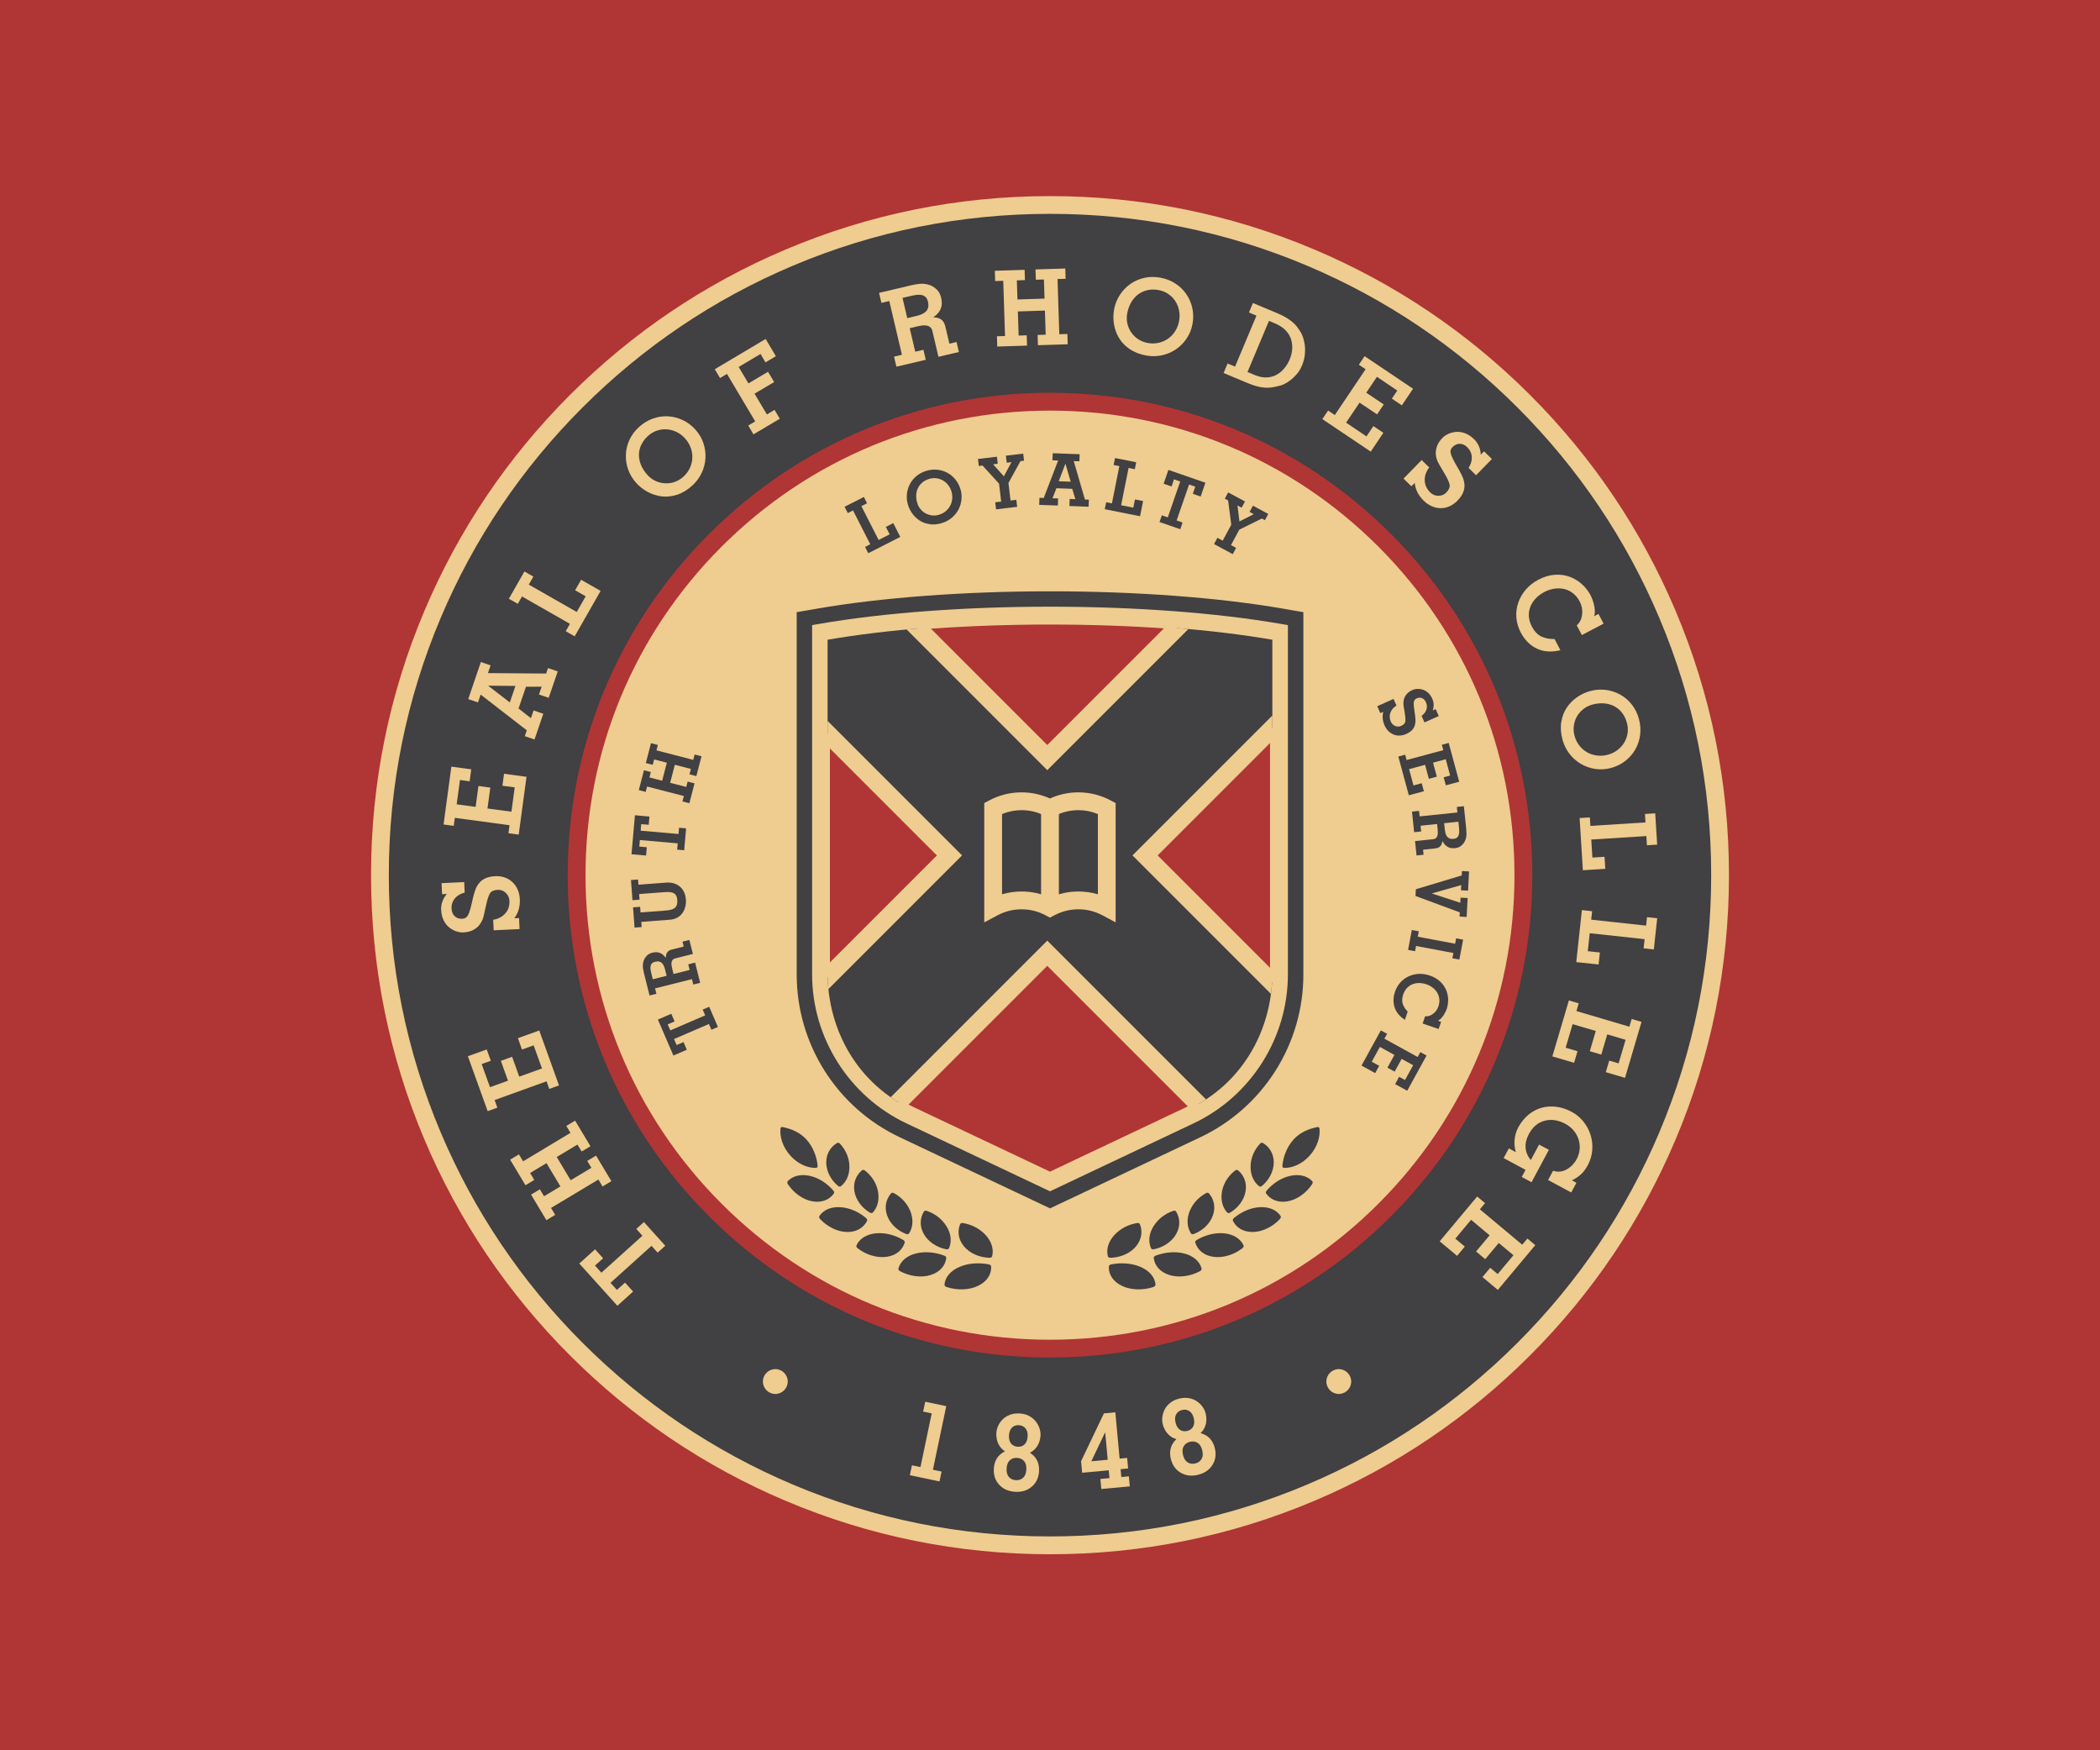 <?xml version="1.0" encoding="UTF-8"?>
<svg id="Layer_1" xmlns="http://www.w3.org/2000/svg" xmlns:xlink="http://www.w3.org/1999/xlink" version="1.1" viewBox="0 0 600 500">
  <!-- Generator: Adobe Illustrator 29.6.1, SVG Export Plug-In . SVG Version: 2.1.1 Build 9)  -->
  <defs>
    <style>
      .st0 {
        fill: none;
      }

      .st1 {
        fill: #414042;
      }

      .st2 {
        fill: #b03535;
      }

      .st3 {
        clip-path: url(#clippath);
      }

      .st4 {
        fill: #efcc8f;
      }
    </style>
    <clipPath id="clippath">
      <path class="st0" d="M300,178.02c-24.67,0-46.28,1.78-63.55,4.73v95.06c0,16.75,8.85,32,24.17,39.16l39.37,18.4,39.37-18.4c15.33-7.16,24.17-22.41,24.17-39.16v-95.06c-17.26-2.95-38.88-4.73-63.55-4.73Z"/>
    </clipPath>
  </defs>
  <rect class="st2" y="0" width="602" height="502"/>
  <g>
    <g>
      <circle class="st1" cx="300" cy="250" r="191.45"/>
      <path class="st4" d="M300,444c-26.19,0-51.6-5.13-75.51-15.25-23.1-9.77-43.85-23.76-61.66-41.57-17.82-17.82-31.8-38.56-41.57-61.66-10.12-23.92-15.25-49.33-15.25-75.51s5.13-51.6,15.25-75.51c9.77-23.1,23.76-43.85,41.57-61.66,17.82-17.82,38.56-31.8,61.66-41.57,23.92-10.12,49.33-15.25,75.51-15.25s51.6,5.13,75.51,15.25c23.1,9.77,43.85,23.76,61.66,41.57,17.82,17.82,31.8,38.56,41.57,61.66,10.12,23.92,15.25,49.33,15.25,75.51s-5.13,51.6-15.25,75.51c-9.77,23.1-23.76,43.85-41.57,61.66-17.82,17.82-38.56,31.8-61.66,41.57-23.92,10.12-49.33,15.25-75.51,15.25ZM300,61.09c-25.5,0-50.24,4.99-73.53,14.84-22.49,9.51-42.7,23.14-60.05,40.49-17.35,17.35-30.97,37.55-40.49,60.05-9.85,23.29-14.84,48.03-14.84,73.53s4.99,50.24,14.84,73.53c9.51,22.49,23.14,42.7,40.49,60.05,17.35,17.35,37.55,30.97,60.05,40.49,23.29,9.85,48.03,14.84,73.53,14.84s50.24-4.99,73.53-14.84c22.5-9.51,42.7-23.14,60.05-40.49,17.35-17.35,30.97-37.55,40.49-60.05,9.85-23.29,14.84-48.03,14.84-73.53s-4.99-50.24-14.84-73.53c-9.51-22.49-23.14-42.7-40.49-60.05-17.35-17.35-37.55-30.97-60.05-40.49-23.29-9.85-48.03-14.84-73.53-14.84Z"/>
    </g>
    <g>
      <path class="st4" d="M180.89,368.96l-4.5,4.06-10.88-12.07,4.5-4.06,2.31,2.56-2.32,2.09,1.83,2.03,11.72-10.56-1.75-1.94,2.18-1.97,6.1,6.77-2.18,1.97-1.75-1.94-11.72,10.56,1.83,2.03,2.32-2.09,2.31,2.56Z"/>
      <path class="st4" d="M174.68,337.43l-2.52,1.51-1.19-1.98-13.53,8.11,1.19,1.98-2.52,1.51-4.38-7.3,2.52-1.51,1.19,1.98,4.68-2.81-3.98-6.64-4.68,2.81,1.19,1.98-2.52,1.51-4.38-7.3,2.52-1.51,1.19,1.98,13.53-8.12-1.19-1.98,2.52-1.51,4.38,7.3-2.52,1.51-1.19-1.98-5.92,3.55,3.98,6.64,5.92-3.55-1.19-1.98,2.52-1.51,4.38,7.3Z"/>
      <path class="st4" d="M159.71,310.07l-2.77,1-.78-2.17-14.84,5.35.78,2.17-2.77,1-5.65-15.69,5.39-1.94,1.17,3.24-2.62.94,2.38,6.6,5.14-1.85-2.04-5.67,3.22-1.16,2.04,5.67,6.49-2.34-2.38-6.6-3.33,1.2-1.17-3.25,6.1-2.19,5.65,15.69Z"/>
      <path class="st4" d="M140.91,262.76c1.45-.25,2.6-.86,3.46-1.83.86-.97,1.25-2.18,1.18-3.61-.04-.88-.39-1.63-1.04-2.25-.65-.62-1.41-.91-2.29-.87-1.1.05-1.84.39-2.23,1.01s-.75,1.71-1.08,3.26c-.16.79-.29,1.39-.4,1.79-.02.08-.04.19-.07.33-.11.59-.26,1.16-.43,1.72-.17.56-.48,1.14-.91,1.75-.43.61-1.04,1.14-1.83,1.57-.79.44-1.77.68-2.95.74-.56.03-1.18-.07-1.88-.29-.69-.22-1.36-.58-2.02-1.08-.65-.5-1.2-1.18-1.64-2.04-.44-.86-.69-1.88-.74-3.06-.04-.82.08-1.62.37-2.4.28-.78.7-1.49,1.25-2.12l-1.35.06-.15-3.15,6.47-.31.14,3c-1.17.3-2.08.83-2.75,1.6-.72.83-1.05,1.83-1,2.99.04.9.34,1.62.88,2.15.55.53,1.28.78,2.2.74.78-.04,1.34-.42,1.69-1.16.35-.74.69-1.88,1.04-3.44.15-.67.26-1.14.32-1.43.24-.95.47-1.74.71-2.38.24-.63.59-1.23,1.04-1.79.45-.56,1.05-1.02,1.8-1.36.74-.35,1.68-.54,2.79-.6,1-.05,1.92.08,2.76.38.85.3,1.58.75,2.19,1.34.62.59,1.11,1.3,1.47,2.12s.56,1.73.61,2.7c.1,2.12-.42,3.94-1.57,5.48l1.35-.06.15,3.15-7.4.35-.14-3.03Z"/>
      <path class="st4" d="M148.18,238.42l-2.91-.39.31-2.29-15.63-2.11-.31,2.29-2.91-.39,2.23-16.53,5.68.77-.46,3.42-2.76-.37-.94,6.95,5.41.73.81-5.97,3.39.46-.81,5.97,6.84.92.94-6.95-3.51-.47.46-3.42,6.42.87-2.23,16.53Z"/>
      <path class="st4" d="M152.72,211.25l-2.78-.95.57-1.67-13.18-10.21-.77,2.24-2.78-.95,3.61-10.59,2.78.95-.76,2.21,16.63.13.53-1.56,2.78.95-2.58,7.55-2.78-.95.77-2.24-4.48.02-2.12,6.22,3.53,2.76.76-2.21,2.78.95-2.51,7.35ZM147.27,195.95l-7.71-.07-.02.06,6.12,4.72,1.61-4.71Z"/>
      <path class="st4" d="M164.19,181.78l-2.55-1.46,1.2-2.11-13.7-7.82-1.2,2.11-2.55-1.46,4.45-7.79,2.55,1.46-1.31,2.29,13.7,7.82,2.56-4.48-3.02-1.72,1.71-3,5.57,3.18-7.4,12.97Z"/>
      <path class="st4" d="M193.45,141.33c-1.52.49-2.98.65-4.41.47-1.42-.18-2.75-.6-3.99-1.28-1.24-.67-2.31-1.51-3.23-2.51-1.04-1.14-1.81-2.41-2.32-3.81-.51-1.4-.74-2.84-.68-4.31.05-1.47.4-2.89,1.03-4.25.64-1.36,1.54-2.59,2.73-3.66,1.18-1.08,2.48-1.87,3.91-2.39,1.42-.51,2.87-.74,4.33-.66,1.46.07,2.87.43,4.22,1.06,1.35.63,2.55,1.53,3.6,2.68s1.82,2.44,2.31,3.86c.49,1.42.69,2.87.61,4.34-.08,1.47-.44,2.88-1.09,4.24-.64,1.36-1.53,2.55-2.65,3.57-1.4,1.28-2.86,2.17-4.38,2.66ZM183.18,127.14c-.43.94-.63,1.91-.62,2.9.01.99.23,1.97.65,2.94.42.97,1.02,1.87,1.79,2.71.67.74,1.44,1.31,2.31,1.71.87.4,1.77.62,2.72.67.95.04,1.87-.09,2.77-.41.9-.32,1.72-.82,2.46-1.49.81-.74,1.43-1.58,1.86-2.51.42-.93.66-1.89.69-2.89.04-1-.13-1.98-.49-2.94-.37-.96-.91-1.85-1.64-2.64-.69-.75-1.48-1.35-2.38-1.79-.9-.44-1.83-.69-2.8-.75-.97-.07-1.91.06-2.84.38-.93.32-1.78.83-2.54,1.53-.86.78-1.5,1.64-1.92,2.59Z"/>
      <path class="st4" d="M215.28,124.09l-1.5-2.53,1.99-1.18-8.06-13.56-1.99,1.18-1.5-2.53,14.54-8.64,2.92,4.93-2.97,1.76-1.42-2.4-6.24,3.71,2.79,4.69,5.6-3.32,1.75,2.94-5.6,3.32,3.52,5.93,2.19-1.3,1.5,2.53-7.53,4.47Z"/>
      <path class="st4" d="M256.11,104.74l-.67-2.86,2.25-.53-3.61-15.36-2.25.53-.67-2.86,9.05-2.13c1.5-.35,2.69-.51,3.59-.47.63.04,1.23.16,1.81.36.58.2,1.14.53,1.68.98.51.41.88.85,1.11,1.31.23.46.4.9.5,1.33.28,1.21.25,2.25-.11,3.14-.36.89-1.04,1.69-2.06,2.43v.06c.61,0,1.11.09,1.52.25.41.16.73.37.98.62.24.25.43.53.57.84.13.31.25.66.34,1.04l1.12,4.76,2.04-.48.67,2.86-5.84,1.37-1.74-7.39c-.11-.47-.31-.82-.61-1.07-.29-.25-.64-.4-1.03-.47-.39-.06-.8-.07-1.22-.02-.42.05-.86.13-1.33.24l-2.28.54,1.58,6.71,2.34-.55.67,2.86-8.38,1.97ZM259.22,90.88l2.45-.58c.6-.14,1.13-.31,1.59-.5.46-.19.86-.44,1.21-.75.35-.31.58-.7.71-1.18.12-.48.1-1.06-.06-1.74-.15-.62-.4-1.08-.77-1.37-.37-.29-.79-.47-1.26-.52-.47-.05-.95-.04-1.44.03-.49.07-1.08.19-1.78.36l-2.01.47,1.36,5.78Z"/>
      <path class="st4" d="M284.93,99l-.09-2.94,2.31-.07-.51-15.77-2.31.07-.09-2.94,8.51-.27.09,2.94-2.31.07.18,5.46,7.73-.25-.18-5.46-2.31.07-.09-2.94,8.51-.27.09,2.94-2.31.07.51,15.77,2.31-.07.09,2.94-8.51.27-.09-2.94,2.31-.07-.22-6.89-7.73.25.22,6.89,2.31-.07.09,2.94-8.51.27Z"/>
      <path class="st4" d="M322.7,99.68c-1.31-.91-2.32-1.98-3.04-3.22-.72-1.24-1.18-2.55-1.4-3.95-.21-1.39-.2-2.75.05-4.09.28-1.51.82-2.9,1.63-4.15.81-1.25,1.81-2.31,3.02-3.15,1.2-.85,2.54-1.43,4.01-1.75,1.47-.32,2.99-.34,4.57-.05,1.57.29,3,.84,4.27,1.67,1.27.82,2.32,1.84,3.15,3.05.83,1.21,1.39,2.54,1.71,4s.33,2.96.05,4.49c-.28,1.53-.84,2.93-1.68,4.17-.84,1.25-1.87,2.29-3.08,3.11-1.22.82-2.56,1.39-4.03,1.7-1.47.31-2.95.33-4.45.05-1.87-.34-3.46-.97-4.76-1.88ZM327.78,82.91c-1.01.23-1.9.65-2.69,1.26-.78.61-1.43,1.37-1.95,2.3-.51.92-.87,1.94-1.08,3.06-.18.98-.17,1.94.04,2.87.21.93.58,1.79,1.12,2.57.54.78,1.21,1.43,2.01,1.95.8.52,1.69.87,2.67,1.05,1.08.2,2.12.19,3.12-.04,1-.22,1.9-.62,2.72-1.19.82-.57,1.5-1.3,2.04-2.17.55-.88.92-1.84,1.11-2.91.18-1,.18-2-.02-2.98-.2-.98-.56-1.88-1.09-2.69-.53-.81-1.21-1.49-2.02-2.03-.81-.55-1.73-.91-2.76-1.1-1.14-.21-2.22-.2-3.22.04Z"/>
      <path class="st4" d="M358.97,90.16l-2.13-.89,1.14-2.71,7.11,2.98c1.01.43,1.89.87,2.62,1.33.73.46,1.33.91,1.81,1.35.48.44.84.83,1.1,1.18.26.35.51.71.76,1.1.08.16.15.28.21.35.19.27.4.71.62,1.3.23.59.41,1.32.55,2.18.14.86.16,1.82.06,2.89-.1,1.06-.38,2.15-.85,3.26-.36.87-.83,1.64-1.4,2.32-.57.68-1.16,1.25-1.76,1.72-.61.46-1.16.82-1.68,1.09-.51.26-.9.42-1.16.49-.83.22-1.55.38-2.18.5-.62.12-1.29.17-1.99.16-.7-.01-1.48-.12-2.35-.32-.87-.2-1.85-.53-2.94-.99l-6.91-2.9,1.14-2.71,2.13.89,6.11-14.55ZM356.44,106.27l2.02.85c1.2.5,2.33.73,3.4.7,1.07-.04,2.03-.29,2.87-.76.85-.47,1.59-1.08,2.22-1.85.63-.76,1.15-1.62,1.54-2.56.36-.87.59-1.77.69-2.72.09-.95,0-1.89-.26-2.84-.26-.95-.77-1.83-1.53-2.64-.75-.81-1.78-1.5-3.09-2.05l-1.74-.73-6.13,14.6Z"/>
      <path class="st4" d="M377.81,119.72l1.64-2.44,1.92,1.29,8.8-13.09-1.92-1.29,1.64-2.44,13.84,9.3-3.2,4.75-2.86-1.92,1.56-2.31-5.82-3.92-3.05,4.53,5,3.36-1.91,2.84-5-3.36-3.85,5.72,5.82,3.92,1.97-2.94,2.86,1.92-3.61,5.38-13.84-9.3Z"/>
      <path class="st4" d="M408.34,133.55c-.89,1.17-1.32,2.4-1.28,3.69.04,1.29.57,2.44,1.6,3.45.63.62,1.39.93,2.29.94.9.01,1.65-.3,2.27-.93.77-.79,1.09-1.54.95-2.26-.14-.72-.61-1.76-1.43-3.12-.42-.69-.73-1.22-.93-1.58-.04-.07-.1-.17-.17-.3-.32-.51-.6-1.02-.86-1.55-.25-.53-.43-1.16-.53-1.9-.1-.74,0-1.54.27-2.4.28-.86.83-1.71,1.66-2.55.39-.4.91-.76,1.57-1.07.65-.31,1.39-.51,2.21-.59.82-.08,1.68.05,2.59.37.91.33,1.78.91,2.63,1.73.59.57,1.04,1.24,1.37,2.01.33.77.5,1.57.52,2.4l.94-.96,2.25,2.2-4.53,4.63-2.14-2.1c.65-1.01.96-2.03.92-3.04-.04-1.1-.48-2.06-1.3-2.87-.64-.63-1.35-.95-2.11-.97-.76-.02-1.47.3-2.11.96-.55.56-.69,1.22-.44,2,.25.77.78,1.85,1.58,3.23.35.59.59,1.01.73,1.26.48.86.84,1.6,1.1,2.23.25.63.41,1.3.46,2.02.05.72-.08,1.46-.39,2.22-.31.76-.86,1.54-1.64,2.34-.7.71-1.46,1.25-2.28,1.61-.82.36-1.66.53-2.52.52-.86-.01-1.7-.2-2.52-.56-.82-.36-1.59-.88-2.29-1.57-1.52-1.48-2.38-3.18-2.58-5.08l-.94.96-2.25-2.2,5.18-5.3,2.17,2.12Z"/>
      <path class="st4" d="M450.51,178.63c.9-.79,1.41-1.86,1.53-3.21.14-1.25-.1-2.44-.7-3.59-.51-.97-1.15-1.76-1.92-2.36-.77-.6-1.61-1.01-2.53-1.21-.92-.21-1.87-.23-2.84-.08-.97.15-1.92.47-2.84.95-.92.48-1.72,1.08-2.4,1.79-.68.71-1.2,1.5-1.55,2.37-.35.87-.5,1.8-.44,2.77.06.97.35,1.96.87,2.95.71,1.34,1.59,2.28,2.66,2.8,1.07.52,2.34.77,3.81.74l1.67,3.19c-2.52.62-4.75.48-6.7-.44-1.95-.92-3.49-2.46-4.63-4.62-.72-1.36-1.13-2.77-1.25-4.22-.12-1.45.05-2.86.52-4.24.46-1.37,1.18-2.63,2.15-3.77.97-1.14,2.16-2.08,3.58-2.83,1.63-.86,3.21-1.33,4.75-1.43s2.97.1,4.3.6c1.32.5,2.49,1.22,3.5,2.16,1.01.94,1.83,2,2.45,3.18.11.21.25.53.41.95.16.42.32.91.47,1.47.14.56.24,1.14.28,1.75.04.61-.02,1.18-.17,1.71l1.22-.64,1.46,2.79-6.21,3.26-1.46-2.79Z"/>
      <path class="st4" d="M446.09,206.19c.26-1.57.8-2.95,1.61-4.13.81-1.18,1.8-2.16,2.97-2.95,1.16-.79,2.4-1.36,3.72-1.71,1.49-.4,2.97-.5,4.45-.31,1.48.19,2.86.65,4.14,1.37,1.28.72,2.38,1.68,3.3,2.87.92,1.19,1.59,2.56,2,4.11.41,1.54.52,3.07.32,4.57-.2,1.5-.67,2.88-1.4,4.15-.74,1.26-1.7,2.35-2.88,3.26s-2.53,1.56-4.04,1.97-3,.49-4.49.27c-1.49-.22-2.87-.71-4.13-1.45s-2.35-1.72-3.27-2.91c-.91-1.19-1.56-2.53-1.96-3.99-.49-1.83-.61-3.54-.35-5.11ZM463.42,203.59c-.64-.81-1.41-1.44-2.29-1.89-.89-.45-1.86-.7-2.91-.77-1.05-.07-2.13.04-3.23.34-.97.26-1.83.68-2.58,1.27-.75.58-1.37,1.29-1.84,2.11-.47.82-.78,1.7-.9,2.65-.13.95-.07,1.9.19,2.87.29,1.06.74,2,1.37,2.8.63.8,1.38,1.45,2.24,1.94.87.49,1.81.8,2.84.92,1.03.12,2.06.04,3.1-.24.99-.26,1.88-.7,2.68-1.29.8-.6,1.45-1.31,1.96-2.14.5-.83.83-1.73.97-2.7.14-.97.08-1.96-.19-2.96-.3-1.12-.77-2.09-1.41-2.9Z"/>
      <path class="st4" d="M451.32,233.69l2.93-.18.15,2.42,15.74-.99-.15-2.42,2.93-.18.56,8.95-2.93.18-.16-2.63-15.74.99.32,5.15,3.47-.22.22,3.44-6.41.4-.93-14.91Z"/>
      <path class="st4" d="M451.97,259.98l2.92.32-.26,2.42,15.68,1.7.26-2.42,2.92.32-.97,8.91-2.92-.32.29-2.62-15.68-1.7-.56,5.13,3.46.38-.37,3.43-6.38-.69,1.61-14.85Z"/>
      <path class="st4" d="M448.24,285.79l2.82.83-.65,2.21,15.13,4.47.65-2.21,2.82.83-4.72,15.99-5.49-1.62.98-3.31,2.68.79,1.99-6.73-5.23-1.55-1.71,5.78-3.28-.97,1.71-5.78-6.62-1.95-1.99,6.73,3.39,1-.98,3.31-6.21-1.83,4.72-15.99Z"/>
      <path class="st4" d="M429.61,330.83l1.49-2.77,2.01,1.08c-.37-1.17-.49-2.39-.36-3.63.13-1.25.47-2.4,1.04-3.46.78-1.44,1.74-2.64,2.88-3.59,1.15-.95,2.4-1.62,3.76-2,1.36-.38,2.78-.47,4.27-.28,1.48.19,2.95.68,4.39,1.46,1.27.68,2.37,1.59,3.3,2.74.93,1.15,1.61,2.43,2.06,3.84.44,1.42.6,2.87.48,4.36-.12,1.49-.54,2.91-1.27,4.27-.56,1.04-1.18,1.89-1.88,2.55-.69.66-1.58,1.26-2.66,1.79l1.29.69-1.49,2.77-6.61-3.55,1.43-2.67c.66.24,1.33.33,1.99.25.66-.07,1.31-.29,1.92-.64.58-.32,1.11-.73,1.6-1.23.48-.5.89-1.05,1.21-1.65.5-.93.79-1.89.87-2.87.08-.98-.03-1.93-.33-2.85-.3-.92-.77-1.76-1.41-2.51-.64-.75-1.42-1.37-2.33-1.87-2.04-1.1-4.02-1.4-5.93-.9-1.91.49-3.41,1.76-4.51,3.81-.71,1.32-1.02,2.6-.94,3.85.08,1.25.57,2.44,1.48,3.59l2.38-4.44,2.8,1.5-4.96,9.25-2.8-1.5,1.09-2.03-6.26-3.36Z"/>
      <path class="st4" d="M422.05,341.8l2.25,1.89-1.48,1.77,12.1,10.12,1.48-1.77,2.25,1.89-10.7,12.79-4.39-3.68,2.21-2.64,2.14,1.79,4.5-5.38-4.19-3.5-3.87,4.62-2.62-2.19,3.87-4.62-5.29-4.43-4.5,5.38,2.71,2.27-2.21,2.65-4.97-4.16,10.7-12.79Z"/>
    </g>
    <g>
      <path class="st4" d="M259.96,421.41l.59-2.82,2.44.51,3.21-15.34-2.44-.51.59-2.82,6.01,1.26-3.81,18.17,2.47.52-.59,2.82-8.47-1.78Z"/>
      <path class="st4" d="M294.02,404.5c.78.41,1.41.93,1.91,1.55.49.63.85,1.29,1.08,1.99.22.7.32,1.39.28,2.05-.02.4-.09.83-.19,1.28-.11.45-.27.9-.5,1.34-.23.44-.53.86-.91,1.26-.38.39-.84.73-1.38,1v.06c1.84,1.2,2.69,2.95,2.56,5.25-.1,1.84-.79,3.31-2.06,4.4-1.27,1.1-2.85,1.59-4.75,1.48-1.9-.11-3.42-.77-4.56-2-1.14-1.23-1.66-2.76-1.55-4.6.13-2.31,1.17-3.95,3.14-4.94v-.06c-.51-.33-.93-.72-1.26-1.15-.33-.43-.58-.88-.76-1.35-.18-.47-.29-.93-.35-1.39-.06-.46-.07-.89-.05-1.3.04-.67.21-1.34.51-2.03.3-.68.73-1.3,1.29-1.86.56-.56,1.25-1,2.07-1.31.82-.32,1.74-.45,2.78-.39,1.03.06,1.94.29,2.71.7ZM292.32,422.15c.56-.51.86-1.29.92-2.34.06-1.05-.16-1.86-.65-2.42-.5-.57-1.16-.87-1.99-.92-.83-.05-1.52.18-2.08.69-.56.51-.86,1.29-.92,2.34-.06,1.05.16,1.86.65,2.42.5.57,1.16.87,1.99.92s1.52-.18,2.08-.69ZM289.15,407.81c-.52.5-.81,1.24-.87,2.23-.06,1.01.15,1.79.61,2.35.47.55,1.09.85,1.88.9.79.04,1.44-.18,1.97-.68.52-.5.82-1.25.87-2.26.06-.99-.15-1.76-.62-2.32-.47-.55-1.09-.85-1.88-.9-.79-.04-1.45.18-1.97.68Z"/>
      <path class="st4" d="M316.77,420.02l-7.59.7-.3-3.3,6.52-13.66,3.27-.3,1.22,13.22,2.15-.2.28,3.02-2.15.2.21,2.24,2.15-.2.27,2.87-8.14.75-.27-2.87,2.6-.24-.21-2.24ZM316.49,417l-.71-7.71h-.09s-3.88,8.15-3.88,8.15l4.69-.43Z"/>
      <path class="st4" d="M339.72,399.41c.86.16,1.62.47,2.28.92.65.45,1.19.98,1.61,1.59.42.6.71,1.23.87,1.88.1.39.16.82.19,1.28.03.46,0,.94-.08,1.43-.09.49-.25.98-.5,1.47-.24.49-.58.94-1.02,1.37v.06c2.13.6,3.46,2.02,4.02,4.26.44,1.79.22,3.39-.67,4.81-.89,1.42-2.26,2.36-4.1,2.82-1.85.46-3.5.27-4.95-.57-1.45-.84-2.4-2.15-2.84-3.94-.56-2.24-.04-4.12,1.54-5.64v-.06c-.6-.17-1.11-.41-1.56-.73-.44-.32-.82-.67-1.13-1.07-.31-.39-.55-.8-.74-1.22-.19-.42-.33-.83-.43-1.22-.16-.65-.2-1.34-.11-2.09s.32-1.46.68-2.16c.37-.7.9-1.32,1.59-1.87s1.53-.94,2.54-1.19c1-.25,1.94-.29,2.8-.13ZM336.05,404.02c-.35.63-.41,1.43-.17,2.39.24.98.67,1.67,1.28,2.06.61.39,1.3.49,2.06.3.77-.19,1.33-.6,1.68-1.23.35-.63.41-1.44.17-2.42-.24-.96-.66-1.64-1.27-2.03-.61-.39-1.3-.49-2.06-.3-.77.19-1.33.6-1.68,1.23ZM343.3,416.79c.38-.65.45-1.48.19-2.5-.25-1.02-.7-1.73-1.34-2.12-.64-.39-1.36-.49-2.17-.29-.81.2-1.4.62-1.78,1.27-.38.65-.45,1.48-.19,2.5.25,1.02.7,1.73,1.34,2.12.64.39,1.36.49,2.17.29s1.4-.62,1.78-1.27Z"/>
    </g>
    <g>
      <circle class="st4" cx="300" cy="250" r="135.25"/>
      <path class="st2" d="M300,387.8c-36.81,0-71.41-14.33-97.44-40.36-26.03-26.03-40.36-60.63-40.36-97.44s14.33-71.41,40.36-97.44c26.03-26.03,60.63-40.36,97.44-40.36s71.41,14.33,97.44,40.36c26.03,26.03,40.36,60.63,40.36,97.44s-14.33,71.41-40.36,97.44-60.63,40.36-97.44,40.36ZM300,117.3c-35.45,0-68.77,13.8-93.84,38.87s-38.87,58.39-38.87,93.84,13.8,68.77,38.87,93.84c25.06,25.06,58.39,38.87,93.84,38.87s68.77-13.8,93.84-38.87c25.06-25.06,38.87-58.39,38.87-93.84s-13.8-68.77-38.87-93.84-58.39-38.87-93.84-38.87Z"/>
    </g>
    <circle class="st4" cx="221.52" cy="394.66" r="3.55"/>
    <circle class="st4" cx="382.51" cy="394.66" r="3.55"/>
    <g>
      <path class="st1" d="M300,174.01c24.16,0,47.5,1.74,65.74,4.89l1.54.27v99.22c0,8.79-2.49,17.37-7.19,24.8-4.7,7.43-11.39,13.35-19.34,17.11l-40.75,19.28-40.75-19.28c-7.95-3.76-14.64-9.68-19.34-17.11-4.7-7.43-7.19-16.01-7.19-24.8v-99.22l1.54-.27c18.23-3.15,41.58-4.89,65.74-4.89M300,168.92c-24.44,0-48.09,1.76-66.61,4.96l-1.54.27-4.22.73v103.5c0,9.76,2.76,19.28,7.98,27.52,5.22,8.25,12.64,14.81,21.47,18.98l40.75,19.28,2.18,1.03,2.18-1.03,40.75-19.28c8.82-4.17,16.24-10.74,21.47-18.98,5.22-8.25,7.98-17.76,7.98-27.52v-103.5l-4.22-.73-1.54-.27c-18.51-3.2-42.17-4.96-66.61-4.96h0Z"/>
      <g>
        <path class="st2" d="M300,175.86c-25.03,0-47.91,1.83-65.42,4.86v97.65c0,17.21,9.92,32.87,25.47,40.23l39.95,18.9,39.95-18.9c15.55-7.36,25.47-23.02,25.47-40.23v-97.65c-17.51-3.03-40.39-4.86-65.42-4.86Z"/>
        <path class="st4" d="M300,340.32l-41.04-19.42c-16.36-7.74-26.93-24.43-26.93-42.53v-99.8l2.11-.36c18.27-3.16,41.66-4.9,65.86-4.9s47.58,1.74,65.86,4.9l2.11.36v99.8c0,18.1-10.57,34.79-26.93,42.53l-41.04,19.42ZM237.12,182.88v95.5c0,16.14,9.43,31.03,24.01,37.93l38.86,18.39,38.86-18.39c14.59-6.9,24.01-21.79,24.01-37.93v-95.5c-17.67-2.89-39.89-4.47-62.88-4.47s-45.21,1.58-62.88,4.47Z"/>
      </g>
      <g class="st3">
        <g>
          <polygon class="st1" points="397.53 174 369.58 146.06 299.22 216.42 228.86 146.06 200.92 174 271.28 244.36 200.92 314.72 228.86 342.67 299.22 272.31 369.58 342.67 397.53 314.72 327.17 244.36 397.53 174"/>
          <path class="st4" d="M369.58,346.27l-70.36-70.36-70.36,70.36-31.54-31.54,70.36-70.36-70.36-70.36,31.54-31.54,70.36,70.36,70.36-70.36,31.54,31.54-70.36,70.36,70.36,70.36-31.54,31.54ZM204.52,314.72l24.34,24.34,70.36-70.36,70.36,70.36,24.34-24.34-70.36-70.36,70.36-70.36-24.34-24.34-70.36,70.36-70.36-70.36-24.34,24.34,70.36,70.36-70.36,70.36Z"/>
        </g>
      </g>
      <g>
        <g>
          <path class="st1" d="M316.23,259.25c-2.45-1.31-5.2-2.04-8.11-2.04s-5.66.73-8.11,2.04c-2.45-1.31-5.2-2.04-8.11-2.04s-5.66.73-8.11,2.04v-28.32c2.45-1.31,5.2-2.04,8.11-2.04s5.66.73,8.11,2.04c2.45-1.31,5.2-2.04,8.11-2.04s5.66.73,8.11,2.04v28.32Z"/>
          <path class="st4" d="M318.77,263.5l-3.74-2c-2.17-1.16-4.49-1.74-6.92-1.74s-4.75.59-6.92,1.74l-1.2.64-1.2-.64c-2.17-1.16-4.49-1.74-6.92-1.74s-4.75.59-6.92,1.74l-3.74,2v-34.09l1.35-.72c2.91-1.55,6.05-2.34,9.31-2.34,2.82,0,5.55.59,8.11,1.75,2.57-1.16,5.29-1.75,8.11-1.75,3.27,0,6.4.79,9.31,2.34l1.35.72v34.09ZM291.89,254.67c2.82,0,5.55.59,8.11,1.75,2.57-1.16,5.29-1.75,8.11-1.75,1.91,0,3.77.27,5.57.8v-22.92c-1.77-.73-3.64-1.11-5.57-1.11-2.42,0-4.75.59-6.92,1.74l-1.2.64-1.2-.64c-2.17-1.16-4.49-1.74-6.92-1.74-1.93,0-3.79.37-5.57,1.11v22.92c1.8-.53,3.66-.8,5.57-.8Z"/>
        </g>
        <rect class="st4" x="297.45" y="231.12" width="5.09" height="28.37"/>
      </g>
    </g>
    <g>
      <g>
        <path class="st1" d="M369.55,325.57c-1.95,2.16-2.98,5.14-3.16,7.52-.02.31.18.53.49.54,2.4.06,5.17-1.13,7.3-3.5,2.13-2.36,3.08-5.31,2.82-7.74-.03-.31-.28-.49-.59-.43-2.4.49-4.91,1.45-6.86,3.6Z"/>
        <g>
          <path class="st1" d="M367.9,343.18c-2.72.49-4.89-.49-6.13-2.21-.16-.22-.11-.57.11-.83,1.75-2.04,4.09-3.62,6.68-4.22,2.58-.59,4.89-.05,6.36,1.49.19.2.17.57-.04.89-1.66,2.5-4.28,4.4-6.99,4.88Z"/>
          <path class="st1" d="M357.32,332.97c-.11,2.43.76,4.58,2.42,5.89.21.17.56.14.82-.08,2.03-1.67,3.37-4.2,3.37-6.72,0-2.53-1.28-4.47-3.09-5.54-.23-.14-.55-.08-.76.13-1.6,1.67-2.65,3.88-2.77,6.32Z"/>
        </g>
        <g>
          <path class="st1" d="M357.98,351.94c-2.77.05-4.76-1.27-5.7-3.16-.12-.24-.02-.58.25-.81,2.08-1.74,4.65-2.93,7.31-3.11,2.65-.18,4.84.73,6.04,2.49.15.23.08.59-.19.88-2.04,2.2-4.95,3.67-7.71,3.71Z"/>
          <path class="st1" d="M349.19,340.15c-.51,2.38,0,4.65,1.42,6.22.18.2.53.22.82.05,2.29-1.33,4.04-3.62,4.45-6.11.42-2.5-.53-4.63-2.15-5.98-.21-.17-.53-.17-.77,0-1.86,1.4-3.26,3.42-3.78,5.81Z"/>
        </g>
        <g>
          <path class="st1" d="M346.66,359.03c-2.77-.39-4.53-2.02-5.14-4.04-.08-.26.08-.58.39-.76,2.37-1.39,5.13-2.16,7.8-1.91,2.66.25,4.68,1.49,5.58,3.43.11.25-.02.6-.33.84-2.4,1.86-5.53,2.84-8.29,2.44Z"/>
          <path class="st1" d="M339.92,345.96c-.92,2.28-.8,4.6.35,6.38.15.23.49.31.81.18,2.52-.95,4.64-2.93,5.47-5.34.84-2.41.25-4.67-1.13-6.26-.18-.21-.5-.25-.76-.11-2.08,1.09-3.81,2.87-4.74,5.15Z"/>
        </g>
        <g>
          <path class="st1" d="M334.1,364.22c-2.72-.84-4.2-2.73-4.46-4.83-.03-.27.19-.56.53-.68,2.63-.99,5.54-1.3,8.16-.63,2.62.67,4.42,2.23,4.98,4.29.07.26-.13.59-.48.78-2.72,1.45-6.03,1.92-8.74,1.08Z"/>
          <path class="st1" d="M329.63,350.21c-1.33,2.1-1.63,4.42-.77,6.36.11.25.44.38.79.31,2.7-.53,5.18-2.15,6.42-4.4,1.26-2.25,1.06-4.58-.04-6.37-.14-.23-.45-.33-.74-.23-2.26.74-4.31,2.22-5.65,4.33Z"/>
        </g>
        <g>
          <path class="st1" d="M320.48,367.29c-2.61-1.28-3.79-3.39-3.66-5.51.02-.27.29-.52.66-.59,2.87-.54,5.87-.37,8.4.73,2.53,1.09,4.07,2.92,4.27,5.05.02.27-.23.56-.62.69-3,.99-6.45.91-9.05-.37Z"/>
          <path class="st1" d="M318.47,352.72c-1.73,1.85-2.46,4.09-1.94,6.15.07.26.38.45.74.44,2.85-.07,5.65-1.26,7.32-3.28,1.67-2.02,1.88-4.35,1.1-6.3-.1-.25-.4-.4-.71-.35-2.42.36-4.76,1.49-6.5,3.34Z"/>
        </g>
      </g>
      <g>
        <path class="st1" d="M230.45,325.57c1.95,2.16,2.98,5.14,3.16,7.52.02.31-.18.53-.49.54-2.4.06-5.17-1.13-7.3-3.5-2.13-2.36-3.08-5.31-2.82-7.74.03-.31.28-.49.59-.43,2.4.49,4.91,1.45,6.86,3.6Z"/>
        <g>
          <path class="st1" d="M232.1,343.18c2.72.49,4.89-.49,6.13-2.21.16-.22.11-.57-.11-.83-1.75-2.04-4.09-3.62-6.68-4.22-2.58-.59-4.89-.05-6.36,1.49-.19.2-.17.57.04.89,1.66,2.5,4.28,4.4,6.99,4.88Z"/>
          <path class="st1" d="M242.68,332.97c.11,2.43-.76,4.58-2.42,5.89-.21.17-.56.14-.82-.08-2.03-1.67-3.37-4.2-3.37-6.72,0-2.53,1.28-4.47,3.09-5.54.23-.14.55-.08.76.13,1.6,1.67,2.65,3.88,2.77,6.32Z"/>
        </g>
        <g>
          <path class="st1" d="M242.02,351.94c2.77.05,4.76-1.27,5.7-3.16.12-.24.02-.58-.25-.81-2.08-1.74-4.65-2.93-7.31-3.11-2.65-.18-4.84.73-6.04,2.49-.15.23-.08.59.19.88,2.04,2.2,4.95,3.67,7.71,3.71Z"/>
          <path class="st1" d="M250.81,340.15c.51,2.38,0,4.65-1.42,6.22-.18.2-.53.22-.82.05-2.29-1.33-4.04-3.62-4.45-6.11-.42-2.5.53-4.63,2.15-5.98.21-.17.53-.17.77,0,1.86,1.4,3.26,3.42,3.78,5.81Z"/>
        </g>
        <g>
          <path class="st1" d="M253.34,359.03c2.77-.39,4.53-2.02,5.14-4.04.08-.26-.08-.58-.39-.76-2.37-1.39-5.13-2.16-7.8-1.91-2.66.25-4.68,1.49-5.58,3.43-.11.25.02.6.33.84,2.4,1.86,5.53,2.84,8.29,2.44Z"/>
          <path class="st1" d="M260.08,345.96c.92,2.28.8,4.6-.35,6.38-.15.23-.49.31-.81.18-2.52-.95-4.64-2.93-5.47-5.34-.84-2.41-.25-4.67,1.13-6.26.18-.21.5-.25.76-.11,2.08,1.09,3.81,2.87,4.74,5.15Z"/>
        </g>
        <g>
          <path class="st1" d="M265.9,364.22c2.72-.84,4.2-2.73,4.46-4.83.03-.27-.19-.56-.53-.68-2.63-.99-5.54-1.3-8.16-.63-2.62.67-4.42,2.23-4.98,4.29-.07.26.13.59.48.78,2.72,1.45,6.03,1.92,8.74,1.08Z"/>
          <path class="st1" d="M270.37,350.21c1.33,2.1,1.63,4.42.77,6.36-.11.25-.44.38-.79.31-2.7-.53-5.18-2.15-6.42-4.4-1.26-2.25-1.06-4.58.04-6.37.14-.23.45-.33.74-.23,2.26.74,4.31,2.22,5.65,4.33Z"/>
        </g>
        <g>
          <path class="st1" d="M279.52,367.29c2.61-1.28,3.79-3.39,3.66-5.51-.02-.27-.29-.52-.66-.59-2.87-.54-5.87-.37-8.4.73-2.53,1.09-4.07,2.92-4.27,5.05-.02.27.23.56.62.69,3,.99,6.45.91,9.05-.37Z"/>
          <path class="st1" d="M281.53,352.72c1.73,1.85,2.46,4.09,1.94,6.15-.07.26-.38.45-.74.44-2.85-.07-5.65-1.26-7.32-3.28-1.67-2.02-1.88-4.35-1.1-6.3.1-.25.4-.4.71-.35,2.42.36,4.76,1.49,6.5,3.34Z"/>
        </g>
      </g>
    </g>
    <g>
      <path class="st1" d="M196.23,299.88l-3.83,1.65-4.43-10.27,3.83-1.65.94,2.18-1.97.85.74,1.72,9.97-4.3-.71-1.65,1.86-.8,2.49,5.76-1.86.8-.71-1.65-9.97,4.3.74,1.72,1.97-.85.94,2.18Z"/>
      <path class="st1" d="M200.04,280.76l-1.96.49-.39-1.54-10.53,2.64.39,1.54-1.96.49-1.56-6.21c-.26-1.03-.38-1.85-.36-2.46.02-.43.1-.85.23-1.25.13-.4.35-.79.65-1.16.28-.35.58-.61.89-.78.31-.16.62-.28.91-.36.83-.21,1.55-.19,2.16.04.61.24,1.18.7,1.69,1.39h.04c0-.42.05-.77.15-1.05.11-.28.24-.51.41-.68.17-.17.36-.3.57-.4.21-.1.45-.18.72-.24l3.26-.82-.35-1.4,1.96-.49,1.01,4-5.06,1.27c-.32.08-.56.22-.73.43-.17.21-.27.44-.31.72-.04.27-.04.55,0,.84.04.29.1.59.18.91l.39,1.56,4.6-1.16-.4-1.6,1.96-.49,1.44,5.74ZM190.47,278.76l-.42-1.68c-.1-.41-.22-.78-.36-1.09-.14-.31-.31-.59-.53-.83-.22-.24-.49-.39-.82-.47-.33-.08-.73-.06-1.2.06-.43.11-.74.29-.94.54s-.31.55-.34.87c-.03.33-.02.66.04.99.06.33.14.74.26,1.22l.35,1.38,3.96-1Z"/>
      <path class="st1" d="M181.3,264.96l-.43-5.76,2.02-.15.12,1.61,6.75-.51c.69-.05,1.25-.12,1.7-.21.45-.09.83-.24,1.16-.44.32-.2.56-.5.72-.89.16-.39.21-.9.16-1.53-.04-.56-.17-1-.37-1.33-.2-.32-.48-.55-.83-.69-.35-.14-.75-.22-1.2-.23-.45-.01-1.03,0-1.74.06l-6.75.51.12,1.61-2.02.15-.43-5.76,2.02-.15.11,1.48,7.88-.59c.93-.07,1.75.02,2.45.27.7.25,1.28.61,1.75,1.08.46.47.81.99,1.05,1.58.24.58.38,1.18.43,1.8.06.75,0,1.47-.17,2.15-.17.68-.45,1.29-.83,1.83-.39.54-.88.97-1.48,1.3-.6.33-1.29.52-2.06.58l-8.21.62.11,1.48-2.02.15Z"/>
      <path class="st1" d="M184.58,244.4l-4.15-.37.98-11.14,4.15.37-.21,2.36-2.14-.19-.16,1.87,10.81.95.16-1.79,2.01.18-.55,6.25-2.01-.18.16-1.79-10.81-.95-.16,1.87,2.14.19-.21,2.36Z"/>
      <path class="st1" d="M196.95,229.45l-1.96-.51.4-1.54-10.51-2.72-.4,1.54-1.96-.51,1.47-5.67,1.96.51-.4,1.54,3.64.94,1.34-5.15-3.64-.94-.4,1.54-1.96-.51,1.47-5.67,1.96.51-.4,1.54,10.51,2.72.4-1.54,1.96.51-1.47,5.67-1.96-.51.4-1.54-4.59-1.19-1.34,5.15,4.6,1.19.4-1.54,1.96.51-1.47,5.67Z"/>
      <path class="st1" d="M248.08,158.04l-.92-1.8,1.49-.76-4.93-9.67-1.49.76-.92-1.8,5.5-2.8.92,1.8-1.62.82,4.92,9.67,3.16-1.61-1.09-2.13,2.12-1.08,2,3.94-9.16,4.66Z"/>
      <path class="st1" d="M265.7,149.74c-1.09-.14-2.05-.47-2.88-1-.83-.53-1.53-1.18-2.11-1.96-.57-.78-1-1.62-1.27-2.51-.31-1.01-.42-2.03-.33-3.05.09-1.02.37-1.98.84-2.88.46-.9,1.09-1.68,1.89-2.34.8-.66,1.72-1.16,2.77-1.48,1.05-.32,2.1-.44,3.13-.34,1.04.1,2,.38,2.89.86.89.47,1.66,1.11,2.31,1.9.65.79,1.14,1.7,1.46,2.73.32,1.03.42,2.05.3,3.08-.11,1.03-.41,1.99-.89,2.88-.48.89-1.12,1.66-1.92,2.32-.8.66-1.7,1.14-2.7,1.45-1.25.39-2.42.51-3.5.37ZM263.47,137.89c-.54.46-.95,1-1.24,1.62-.28.62-.44,1.29-.46,2.02-.02.73.08,1.46.32,2.21.2.66.51,1.24.94,1.74.42.5.92.91,1.5,1.21.58.3,1.19.49,1.84.55.65.07,1.31,0,1.97-.21.72-.22,1.35-.56,1.89-1.02.54-.45.96-.98,1.28-1.59.32-.61.5-1.27.56-1.98.05-.71-.03-1.42-.25-2.13-.21-.67-.53-1.27-.96-1.81-.43-.54-.94-.97-1.52-1.29-.58-.32-1.21-.52-1.88-.6-.67-.07-1.35,0-2.03.21-.76.24-1.41.58-1.96,1.05Z"/>
      <path class="st1" d="M291.57,131.71l-3.44,6.27.59,5,1.66-.2.24,2.01-6.03.71-.24-2.01,1.7-.2-.6-5.12-4.72-5.18-1.07.13-.24-2.01,5.41-.64.24,2.01-1.33.16,3.06,3.4h.04s2.15-4.02,2.15-4.02l-1.35.16-.24-2.01,4.94-.58.24,2.01-1,.12Z"/>
      <path class="st1" d="M296.91,144.23l.08-2.02,1.22.05,4.12-10.71-1.63-.06.08-2.02,7.69.29-.08,2.02-1.61-.06,3.2,10.98,1.13.04-.08,2.02-5.49-.21.08-2.02,1.63.06-.9-2.95-4.52-.17-1.12,2.87,1.61.06-.08,2.02-5.34-.2ZM305.91,137.6l-1.48-5.09h-.04s-1.9,4.97-1.9,4.97l3.42.13Z"/>
      <path class="st1" d="M315.65,145.46l.4-1.98,1.64.33,2.13-10.65-1.64-.33.4-1.98,6.05,1.21-.4,1.98-1.78-.36-2.13,10.65,3.48.7.47-2.35,2.33.46-.87,4.33-10.08-2.01Z"/>
      <path class="st1" d="M332.47,138.18l1.36-3.94,10.57,3.66-1.36,3.94-2.24-.78.7-2.03-1.77-.61-3.55,10.26,1.7.59-.66,1.91-5.93-2.05.66-1.91,1.7.59,3.55-10.26-1.77-.61-.7,2.03-2.24-.78Z"/>
      <path class="st1" d="M360.5,148.14l-6.41,3.16-2.39,4.43,1.47.79-.96,1.78-5.34-2.88.96-1.78,1.51.81,2.45-4.54-.9-6.95-.94-.51.96-1.78,4.8,2.58-.96,1.78-1.18-.64.55,4.54.04.02,4.06-2.06-1.2-.65.96-1.78,4.38,2.36-.96,1.78-.89-.48Z"/>
      <path class="st4" d="M399.92,294.61c-.96-.33-1.85-.35-2.69-.04-.84.3-1.47.9-1.91,1.79-.27.54-.31,1.11-.12,1.7.19.59.55,1.02,1.09,1.28.68.33,1.24.38,1.68.14s1.02-.78,1.73-1.61c.36-.42.64-.74.83-.95.04-.04.09-.1.16-.18.26-.32.54-.61.83-.89.29-.28.67-.53,1.13-.76.46-.22,1.01-.34,1.63-.34.62,0,1.3.18,2.03.53.35.17.69.43,1.03.8.34.36.63.8.86,1.32.23.52.33,1.11.31,1.77-.02.66-.21,1.36-.57,2.09-.25.51-.59.95-1.02,1.33-.43.38-.92.67-1.46.86l.83.41-.95,1.95-4-1.96.91-1.85c.8.21,1.53.19,2.19-.05.71-.26,1.24-.75,1.6-1.47.27-.56.33-1.09.18-1.59-.15-.5-.51-.89-1.08-1.17-.48-.24-.95-.19-1.4.14-.45.33-1.04.91-1.77,1.73-.31.35-.53.6-.67.75-.46.5-.86.89-1.22,1.2-.35.3-.76.55-1.22.73-.46.19-.97.26-1.53.22-.56-.04-1.19-.23-1.88-.57-.62-.3-1.13-.69-1.54-1.15-.41-.46-.7-.97-.88-1.53-.18-.56-.24-1.15-.18-1.77.06-.62.23-1.23.53-1.83.64-1.31,1.57-2.24,2.77-2.78l-.83-.41.95-1.95,4.58,2.25-.92,1.87Z"/>
    </g>
    <g>
      <path class="st1" d="M399.01,201.56c-.87.52-1.45,1.2-1.76,2.04-.3.84-.25,1.71.15,2.61.25.55.66.95,1.23,1.18.57.23,1.13.23,1.69-.02.69-.31,1.08-.71,1.18-1.2.1-.49.05-1.28-.13-2.36-.09-.55-.16-.96-.19-1.25-.01-.06-.02-.13-.04-.23-.08-.4-.13-.81-.16-1.21-.03-.4.02-.85.14-1.35.12-.5.38-.99.78-1.47.4-.48.97-.88,1.71-1.21.35-.16.78-.25,1.27-.29.5-.03,1.02.03,1.56.18.54.16,1.07.45,1.56.9.5.44.91,1.03,1.24,1.77.23.51.35,1.06.37,1.63.01.57-.08,1.13-.27,1.67l.85-.38.88,1.98-4.07,1.82-.84-1.88c.67-.48,1.13-1.05,1.36-1.71.25-.72.22-1.44-.11-2.17-.25-.57-.62-.95-1.1-1.16-.48-.21-1.02-.18-1.59.08-.49.22-.75.61-.79,1.17-.04.56.03,1.38.2,2.47.07.47.12.8.15,1,.09.67.13,1.24.14,1.7,0,.47-.07.93-.22,1.41-.15.47-.42.91-.81,1.32-.39.41-.94.77-1.64,1.08-.63.28-1.25.43-1.87.45-.62.02-1.2-.08-1.74-.31-.54-.22-1.04-.55-1.47-.99-.44-.44-.79-.96-1.07-1.58-.59-1.33-.72-2.63-.37-3.91l-.85.38-.88-1.98,4.65-2.08.85,1.9Z"/>
      <path class="st1" d="M399.53,216.12l1.95-.53.41,1.53,10.48-2.83-.41-1.53,1.95-.53,3,11.08-3.81,1.03-.62-2.29,1.85-.5-1.26-4.66-3.63.98,1.08,4-2.27.61-1.08-4-4.58,1.24,1.26,4.66,2.35-.64.62,2.29-4.3,1.16-3-11.08Z"/>
      <path class="st1" d="M403.43,231.85l2.01-.21.16,1.58,10.8-1.12-.16-1.58,2.01-.21.66,6.36c.11,1.05.11,1.88,0,2.49-.08.42-.22.82-.4,1.2-.19.38-.46.73-.81,1.06-.33.31-.66.52-.99.64-.33.12-.65.19-.95.22-.85.09-1.56-.03-2.13-.35-.57-.32-1.06-.86-1.48-1.62h-.04c-.05.41-.15.75-.3,1.01s-.31.47-.51.61c-.19.14-.4.25-.62.31-.22.06-.47.11-.74.14l-3.35.35.15,1.44-2.01.21-.43-4.11,5.19-.54c.33-.03.59-.14.79-.32.2-.18.33-.4.41-.66s.12-.54.12-.83c0-.29-.01-.6-.04-.93l-.17-1.6-4.72.49.17,1.64-2.01.21-.61-5.89ZM412.62,235.19l.18,1.72c.04.42.11.8.2,1.13.09.33.22.63.4.89.18.26.43.46.75.59.32.13.72.16,1.19.11.44-.05.77-.18,1.01-.41.23-.22.39-.5.46-.82.08-.32.11-.65.11-.99,0-.34-.04-.75-.09-1.25l-.15-1.42-4.06.42Z"/>
      <path class="st1" d="M419.73,248.95l-.29,5.48-2.02-.11.08-1.48-8.37,2.37v.04s8.1,2.64,8.1,2.64l.08-1.46,2.02.11-.29,5.4-2.02-.11.06-1.2-12.65-4.68.1-1.92,13.1-3.94.07-1.26,2.02.11Z"/>
      <path class="st1" d="M403.38,265.68l1.99.37-.29,1.54,10.67,2.01.29-1.54,1.99.37-1.07,5.68-1.99-.37.28-1.5-10.67-2.01-.28,1.5-1.99-.37,1.07-5.68Z"/>
      <path class="st1" d="M407.16,290.33c.82.08,1.59-.17,2.33-.75.69-.52,1.18-1.2,1.47-2.05.25-.72.34-1.41.28-2.08-.06-.67-.26-1.28-.59-1.84-.33-.56-.76-1.05-1.3-1.46-.53-.42-1.14-.74-1.82-.97-.68-.23-1.35-.35-2.03-.36-.67,0-1.31.11-1.92.34-.6.24-1.14.6-1.6,1.09-.46.49-.81,1.1-1.06,1.83-.34.99-.39,1.87-.15,2.65.24.78.72,1.53,1.43,2.26l-.8,2.34c-1.5-.97-2.48-2.16-2.94-3.56-.46-1.41-.42-2.91.13-4.5.34-1,.85-1.88,1.52-2.62.67-.74,1.46-1.32,2.37-1.74.91-.42,1.87-.65,2.9-.7,1.03-.05,2.06.1,3.11.46,1.2.41,2.18.98,2.96,1.7.78.73,1.35,1.54,1.73,2.44.37.9.57,1.82.58,2.77,0,.95-.14,1.86-.44,2.73-.05.16-.15.37-.28.66-.13.28-.3.59-.51.93-.21.33-.46.66-.75.97-.29.31-.6.55-.94.73l.9.31-.7,2.05-4.57-1.57.7-2.05Z"/>
      <path class="st1" d="M394.54,294.36l1.77.97-.77,1.39,9.51,5.23.77-1.39,1.77.97-5.53,10.06-3.45-1.9,1.14-2.08,1.68.92,2.33-4.23-3.29-1.81-2,3.64-2.06-1.13,2-3.64-4.16-2.29-2.33,4.23,2.13,1.17-1.14,2.08-3.91-2.15,5.53-10.06Z"/>
    </g>
  </g>
</svg>